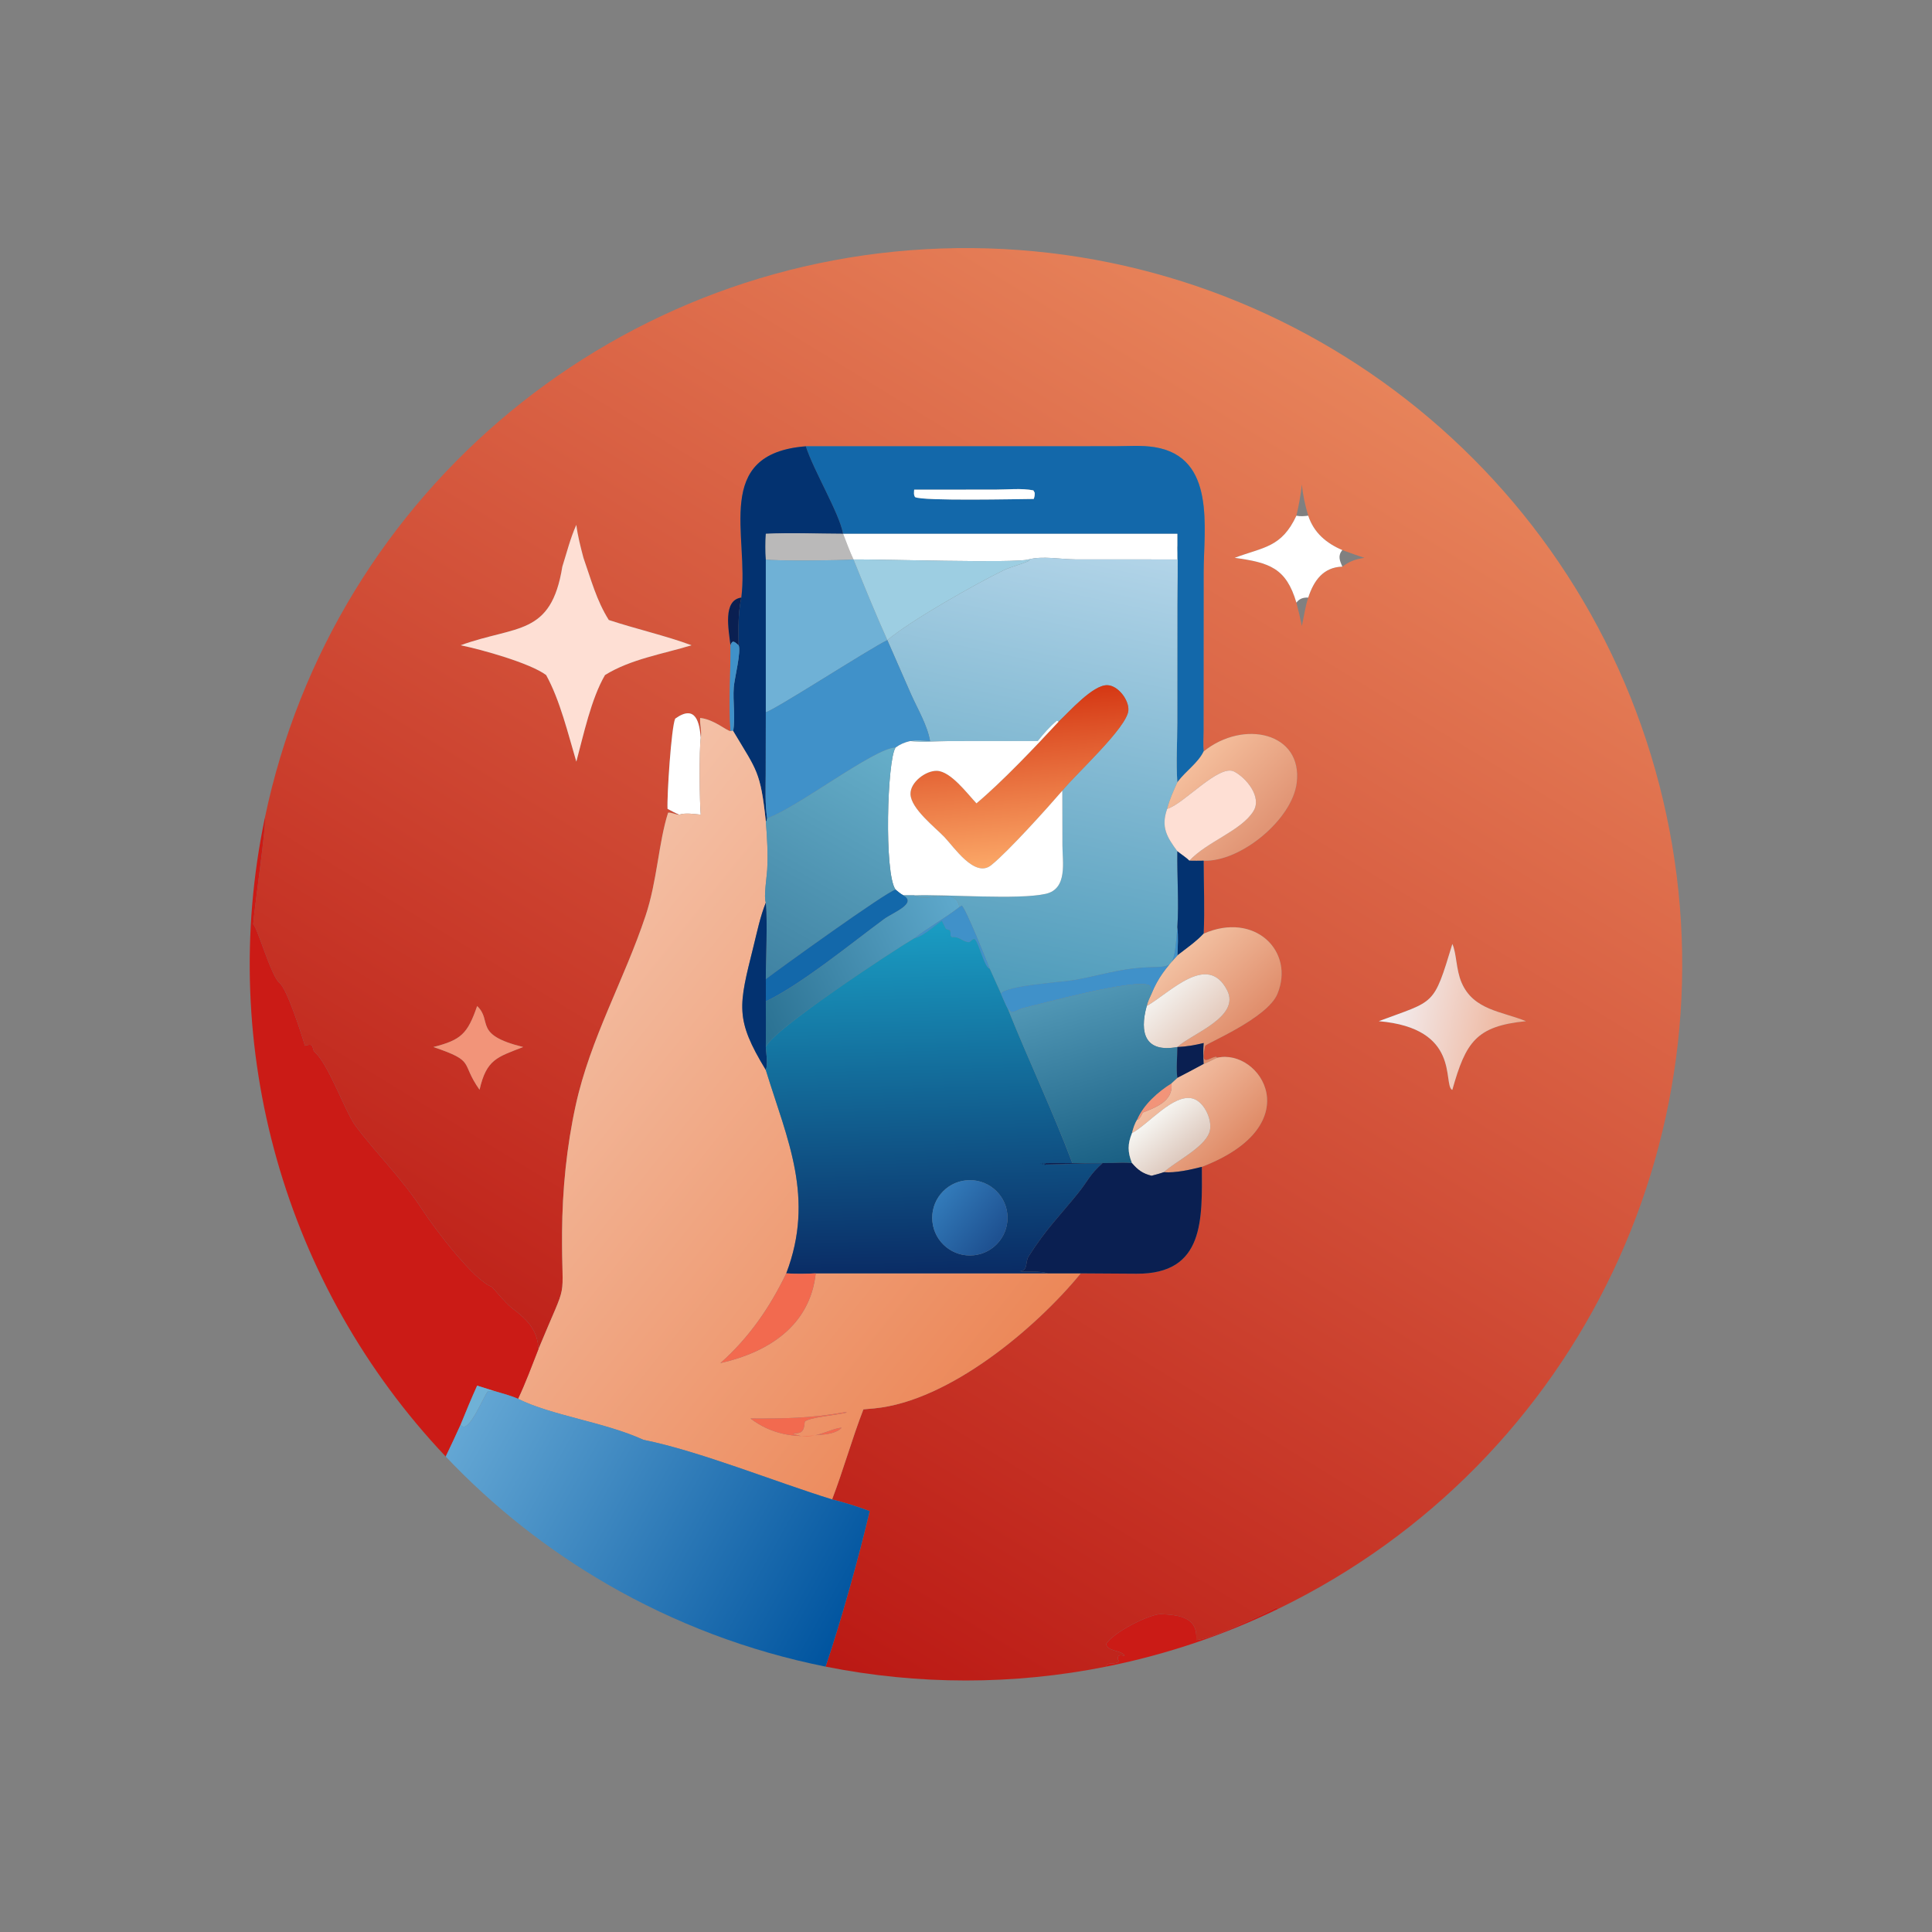 <?xml version="1.0" encoding="utf-8" ?>
<svg xmlns="http://www.w3.org/2000/svg" xmlns:xlink="http://www.w3.org/1999/xlink" width="1024" height="1024">
	<rect width="100%" height="100%" fill="#808080" stroke="none"/>
	<defs>
		<linearGradient id="gradient_0" gradientUnits="userSpaceOnUse" x1="163.144" y1="406.863" x2="354.489" y2="94.157">
			<stop offset="0" stop-color="#BB1914"/>
			<stop offset="1" stop-color="#E7835A"/>
		</linearGradient>
	</defs>
	<path fill="url(#gradient_0)" transform="scale(2 2)" d="M213.554 118.267C188.689 120.225 198.558 141.906 196.454 158.363C191.503 159.042 193.082 166.735 193.581 171.002C193.642 178.45 193.071 186.368 193.581 193.748C192.617 193.723 189.235 190.638 185.553 190.263C185.417 192.09 186.02 193.713 185.707 195.56C185.393 191.804 184.524 186.436 178.936 190.448C177.892 192.713 176.721 211.066 176.909 214.352C177.935 214.897 178.95 215.48 180.038 215.893C178.986 215.933 178.035 215.226 177.047 215.38C174.494 223.453 174.182 233.373 171.085 242.679C165.419 259.702 156.456 275.168 152.573 292.894C150.158 303.913 149.034 315.287 148.955 326.561C148.814 346.512 150.931 337.583 142.69 357.535C142.505 352.47 139.713 349.682 135.67 346.635C133.99 345.369 130.454 341.044 130.295 340.99C125.737 339.416 115.475 326.006 112.012 320.719C106.216 311.869 100.131 306.22 94.21 298.349C91.618 294.903 86.99 281.925 83.568 279.013C82.346 277.973 83.685 276.22 80.814 277.14C79.875 273.935 76.096 262.131 74.077 260.502C71.848 258.702 68.224 245.827 67.101 244.941C67.338 241.242 70.753 217.572 70.185 216.763C88.358 129.704 164.543 66.938 253.469 65.76C342.396 64.582 420.217 125.308 440.689 211.854C461.162 298.401 418.796 387.557 338.766 426.346L338.175 426.083C334.368 428.027 320.848 434.439 317.021 434.63C317.457 428.725 312.902 427.977 307.687 427.764C304.84 427.648 294.875 432.61 293.125 435.718C293.577 437.637 296.754 437.264 298.027 438.62L297.956 438.794C296.829 438.559 295.964 438.522 296.323 439.929L296.576 440.177C295.773 441.212 294.343 440.51 293.31 441.135L293.165 441.672C268.617 446.576 243.34 446.576 218.792 441.67C222.83 429.766 227.604 412.634 230.475 400.449C227.184 399.247 223.917 398.19 220.513 397.358C223.522 389.515 225.761 381.35 228.811 373.495L231.753 373.233C251.601 371.289 274.517 351.962 286.416 337.452L301.164 337.547C319.321 337.676 318.553 323.062 318.504 309.226C347.344 298.122 333.921 277.664 322.532 280.323L322.295 280.058C320.437 280.201 317.999 283.194 319.365 277.163C319.495 276.591 335.845 269.881 338.527 263.393C343.203 252.083 332.501 241.484 318.98 247.434C319.298 241.039 318.989 234.504 318.98 228.094C328.826 228.466 342.415 217.147 343.632 207.526C345.325 194.136 329.579 190.599 318.98 199.132C318.811 197.361 318.942 195.507 318.954 193.727L318.979 151.68C318.984 140.049 322.328 121.174 306.025 118.513C302.548 117.946 298.889 118.249 295.378 118.258L213.554 118.267ZM346.697 136.664C345.872 133.897 345.273 131.263 345.01 128.387C344.71 131.169 344.204 133.942 343.559 136.664C339.613 145.14 334.817 144.964 327.205 147.829C336.491 149.098 340.856 150.565 343.559 159.707C344.096 161.762 344.589 163.813 345.01 165.895C345.56 163.339 345.886 160.869 346.697 158.363C348.156 153.876 350.68 150.303 355.742 150.161C357.775 148.698 359.142 148.203 361.62 147.829C359.641 147.233 357.691 146.471 355.742 145.781C351.497 143.97 348.181 141.19 346.697 136.664ZM154.619 147.829C153.859 144.921 153.107 142.084 152.733 139.094C151.129 142.655 150.207 146.447 149.026 150.161C146.037 168.667 136.876 165.641 122.073 171.002C127.551 172.105 140.492 175.715 144.733 178.894C148.413 185.555 150.554 194.507 152.733 201.839C154.648 194.742 156.663 185.179 160.331 178.894C167.111 174.676 175.701 173.308 183.257 171.002C176.625 168.523 168.324 166.622 161.337 164.306C158.038 159.052 156.656 153.598 154.619 147.829ZM384.892 250.158C379.818 266.86 380.372 265.009 365.394 270.623C387.206 272.503 382.319 287.237 384.802 288.813L384.892 288.791C388.461 276.152 391.188 271.926 404.395 270.623C397.975 268.008 390.465 267.707 387.329 260.382C385.842 256.909 386.04 252.726 384.892 250.158ZM126.45 266.612C123.893 274.03 122.167 275.599 114.862 277.472C126.248 281.343 121.881 281.455 127.083 288.791C128.927 280.713 131.745 280.17 138.636 277.472C125.242 274.17 130.649 270.635 126.45 266.612Z"/>
	<path fill="#1368AA" transform="scale(2 2)" d="M213.554 118.267L295.378 118.258C298.889 118.249 302.548 117.946 306.025 118.513C322.328 121.174 318.984 140.049 318.979 151.68L318.954 193.727C318.942 195.507 318.811 197.361 318.98 199.132C317.555 202.132 314.266 204.356 312.242 207.024L312.011 207.324C311.639 202.18 311.996 196.747 311.998 191.568L312.012 160.551C312.017 155.243 312.206 149.917 312.011 144.613L312.011 141.461L223.429 141.461L223.429 141.461C222.447 136.006 215.687 124.87 213.554 118.267ZM242.268 129.762C242.222 130.469 242.093 131.105 242.496 131.731C244.409 132.83 269.688 132.258 273.946 132.228C274.195 131.62 274.225 131.224 274.205 130.57L273.858 129.95C270.794 129.334 266.939 129.752 263.778 129.75L242.268 129.762Z"/>
	<path fill="#033270" transform="scale(2 2)" d="M196.454 158.363C198.558 141.906 188.689 120.225 213.554 118.267C215.687 124.87 222.447 136.006 223.429 141.461C216.652 141.454 209.709 141.115 202.949 141.461C202.824 143.746 202.819 145.975 202.949 148.259L202.949 188.729L202.923 205.226C202.915 209.05 202.727 213.043 203.295 216.832L203.117 217.61L202.949 217.632C201.536 204.433 200.521 204.176 194.563 194.173L194.314 193.748C194.92 189.955 194.175 185.969 194.458 182.125C194.624 179.88 196.492 172.51 195.738 171.002C195.707 166.707 195.55 162.588 196.454 158.363Z"/>
	<path fill="white" transform="scale(2 2)" d="M273.946 132.228C269.688 132.258 244.409 132.83 242.496 131.731C242.093 131.105 242.222 130.469 242.268 129.762L263.778 129.75C266.939 129.752 270.794 129.334 273.858 129.95L274.205 130.57C274.225 131.224 274.195 131.62 273.946 132.228Z"/>
	<path fill="white" transform="scale(2 2)" d="M343.559 136.664C344.545 136.887 345.7 136.789 346.697 136.664C348.181 141.19 351.497 143.97 355.742 145.781C354.473 147.253 355.03 148.577 355.742 150.161C350.68 150.303 348.156 153.876 346.697 158.363C345.383 158.327 344.356 158.616 343.559 159.707C340.856 150.565 336.491 149.098 327.205 147.829C334.817 144.964 339.613 145.14 343.559 136.664Z"/>
	<path fill="#FEDFD4" transform="scale(2 2)" d="M152.733 139.094C153.107 142.084 153.859 144.921 154.619 147.829C156.656 153.598 158.038 159.052 161.337 164.306C168.324 166.622 176.625 168.523 183.257 171.002C175.701 173.308 167.111 174.676 160.331 178.894C156.663 185.179 154.648 194.742 152.733 201.839C150.554 194.507 148.413 185.555 144.733 178.894C140.492 175.715 127.551 172.105 122.073 171.002C136.876 165.641 146.037 168.667 149.026 150.161C150.207 146.447 151.129 142.655 152.733 139.094Z"/>
	<path fill="#BAB9B9" transform="scale(2 2)" d="M202.949 141.461C209.709 141.115 216.652 141.454 223.429 141.461L223.429 141.461C224.31 143.738 225.141 146.051 226.184 148.259C223.704 148.515 205.007 148.723 202.949 148.259C202.819 145.975 202.824 143.746 202.949 141.461Z"/>
	<path fill="white" transform="scale(2 2)" d="M223.429 141.461L312.011 141.461L312.011 144.613C311.866 145.858 311.923 147.017 312.011 148.259L284.935 148.242C280.968 148.214 276.361 147.27 272.559 148.259C269.306 149.316 232.094 148.155 226.184 148.259L226.184 148.259C225.141 146.051 224.31 143.738 223.429 141.461Z"/>
	<defs>
		<linearGradient id="gradient_1" gradientUnits="userSpaceOnUse" x1="263.09" y1="261.801" x2="287.625" y2="143.786">
			<stop offset="0" stop-color="#4F9CBB"/>
			<stop offset="1" stop-color="#B2D4E8"/>
		</linearGradient>
	</defs>
	<path fill="url(#gradient_1)" transform="scale(2 2)" d="M312.011 148.259C311.923 147.017 311.866 145.858 312.011 144.613C312.206 149.917 312.017 155.243 312.012 160.551L311.998 191.568C311.996 196.747 311.639 202.18 312.011 207.324C310.967 209.632 309.934 211.883 309.31 214.352C307.6 219.178 309.245 221.833 312.011 225.584C311.906 232.234 312.448 239.112 312.011 245.728C310.94 258.814 310.975 255.465 300.495 256.635C295.011 257.247 289.837 258.858 284.45 259.765C281.591 260.245 266.436 261.214 265.253 263.316L262.295 256.742C261.511 254.641 255.952 240.803 254.877 239.977L254.241 240.385L254.182 240.095C253.066 234.835 245.548 239.422 242.268 237.274C250.802 236.958 269.828 238.519 277.13 236.871C282.98 235.55 281.559 228.445 281.552 223.996L281.528 209.54C285.023 205.183 298.734 192.779 299.033 188.241C299.212 185.508 296.303 181.644 293.436 181.582C289.595 181.498 283.341 188.642 280.542 191.25L280.114 190.983C278.197 192.546 276.565 194.465 275.014 196.383L251.415 196.399C248.171 196.403 244.414 196.835 241.245 196.383C242.799 195.978 244.865 196.299 246.476 196.383C245.792 192.221 243.126 187.79 241.405 183.902L235.155 169.638L235.155 169.638C241.367 164.399 258.797 154.621 265.824 151.193C268.093 150.086 270.579 149.641 272.777 148.574L272.559 148.259C276.361 147.27 280.968 148.214 284.935 148.242L312.011 148.259Z"/>
	<path fill="#6FB1D6" transform="scale(2 2)" d="M202.949 148.259C205.007 148.723 223.704 148.515 226.184 148.259L226.184 148.259C229.065 155.4 232.006 162.613 235.155 169.638L235.155 169.638C230.212 172.034 204.884 188.439 202.949 188.729L202.949 148.259Z"/>
	<path fill="#9DCEE2" transform="scale(2 2)" d="M226.184 148.259C232.094 148.155 269.306 149.316 272.559 148.259L272.777 148.574C270.579 149.641 268.093 150.086 265.824 151.193C258.797 154.621 241.367 164.399 235.155 169.638C232.006 162.613 229.065 155.4 226.184 148.259Z"/>
	<path fill="#0A1F51" transform="scale(2 2)" d="M193.581 171.002C193.082 166.735 191.503 159.042 196.454 158.363C195.55 162.588 195.707 166.707 195.738 171.002C194.759 170.162 194.096 169.407 193.581 171.002Z"/>
	<path fill="#4091C9" transform="scale(2 2)" d="M193.581 171.002C194.096 169.407 194.759 170.162 195.738 171.002C196.492 172.51 194.624 179.88 194.458 182.125C194.175 185.969 194.92 189.955 194.314 193.748C193.926 193.59 194.165 193.639 193.581 193.748C193.071 186.368 193.642 178.45 193.581 171.002Z"/>
	<path fill="#4091C9" transform="scale(2 2)" d="M202.949 188.729C204.884 188.439 230.212 172.034 235.155 169.638L241.405 183.902C243.126 187.79 245.792 192.221 246.476 196.383C244.865 196.299 242.799 195.978 241.245 196.383C239.737 196.735 238.587 197.21 237.334 198.115C231.722 198.179 210.902 214.344 203.295 216.832C202.727 213.043 202.915 209.05 202.923 205.226L202.949 188.729Z"/>
	<defs>
		<linearGradient id="gradient_2" gradientUnits="userSpaceOnUse" x1="268.741" y1="184.149" x2="272.85" y2="228.609">
			<stop offset="0" stop-color="#D53814"/>
			<stop offset="1" stop-color="#FBA767"/>
		</linearGradient>
	</defs>
	<path fill="url(#gradient_2)" transform="scale(2 2)" d="M280.542 191.25C283.341 188.642 289.595 181.498 293.436 181.582C296.303 181.644 299.212 185.508 299.033 188.241C298.734 192.779 285.023 205.183 281.528 209.54C277.679 214.008 267.183 225.677 262.668 229.292C258.334 232.76 252.857 224.52 250.252 221.804C247.825 219.273 241.395 214.296 241.285 210.456C241.193 207.282 245.389 204.166 248.31 204.278C251.974 204.417 256.302 210.277 258.773 212.899C265.617 207.156 274.44 197.83 280.542 191.25Z"/>
	<path fill="white" transform="scale(2 2)" d="M176.909 214.352C176.721 211.066 177.892 192.713 178.936 190.448C184.524 186.436 185.393 191.804 185.707 195.56C185.27 198.311 185.394 213.074 185.707 215.893C184.1 215.734 181.553 215.341 180.038 215.893C178.95 215.48 177.935 214.897 176.909 214.352Z"/>
	<defs>
		<linearGradient id="gradient_3" gradientUnits="userSpaceOnUse" x1="266.026" y1="361.884" x2="132.99" y2="255.936">
			<stop offset="0" stop-color="#EC8859"/>
			<stop offset="1" stop-color="#F4C1A7"/>
		</linearGradient>
	</defs>
	<path fill="url(#gradient_3)" transform="scale(2 2)" d="M193.581 193.748C194.165 193.639 193.926 193.59 194.314 193.748L194.563 194.173C200.521 204.176 201.536 204.433 202.949 217.632C203.291 221.886 203.554 226.238 203.315 230.502C203.213 232.328 202.349 237.776 202.949 239.204C201.453 242.933 200.655 246.892 199.687 250.782C195.752 266.592 194.7 269.986 202.949 283.562L203.064 283.943C208.631 301.984 215.994 317.434 208.366 337.452C203.984 346.541 198.496 354.504 190.906 361.237C203.666 358.371 214.683 351.291 216.174 337.452L277.648 337.452L286.416 337.452C274.517 351.962 251.601 371.289 231.753 373.233L228.811 373.495C225.761 381.35 223.522 389.515 220.513 397.358C205.451 392.717 185.465 384.575 170.502 381.562C160.28 376.881 146.109 375.119 137.29 370.707C139.301 366.432 140.967 361.935 142.69 357.535C150.931 337.583 148.814 346.512 148.955 326.561C149.034 315.287 150.158 303.913 152.573 292.894C156.456 275.168 165.419 259.702 171.085 242.679C174.182 233.373 174.494 223.453 177.047 215.38C178.035 215.226 178.986 215.933 180.038 215.893C181.553 215.341 184.1 215.734 185.707 215.893C185.394 213.074 185.27 198.311 185.707 195.56C186.02 193.713 185.417 192.09 185.553 190.263C189.235 190.638 192.617 193.723 193.581 193.748ZM223.429 374.326C214.763 375.86 207.652 375.958 198.904 375.922C204.066 379.922 210.581 381.243 216.939 380.25C218.856 380.186 221.679 379.854 223.045 378.366C219.867 378.518 215.095 382.199 210.141 379.906L211.161 379.822C213.002 379.683 213.107 378.358 213.276 376.764C214.319 375.606 221.8 375.023 224.368 374.344L224.216 374.22L223.429 374.326Z"/>
	<path fill="white" transform="scale(2 2)" d="M275.014 196.383C276.565 194.465 278.197 192.546 280.114 190.983L280.542 191.25C274.44 197.83 265.617 207.156 258.773 212.899C256.302 210.277 251.974 204.417 248.31 204.278C245.389 204.166 241.193 207.282 241.285 210.456C241.395 214.296 247.825 219.273 250.252 221.804C252.857 224.52 258.334 232.76 262.668 229.292C267.183 225.677 277.679 214.008 281.528 209.54L281.552 223.996C281.559 228.445 282.98 235.55 277.13 236.871C269.828 238.519 250.802 236.958 242.268 237.274L239.425 237.274C238.654 236.884 238.002 236.292 237.334 235.748C234.268 231.513 235.099 201.371 237.334 198.115C238.587 197.21 239.737 196.735 241.245 196.383C244.414 196.835 248.171 196.403 251.415 196.399L275.014 196.383Z"/>
	<defs>
		<linearGradient id="gradient_4" gradientUnits="userSpaceOnUse" x1="335.174" y1="219.456" x2="317.022" y2="202.103">
			<stop offset="0" stop-color="#E19575"/>
			<stop offset="1" stop-color="#F4BD9B"/>
		</linearGradient>
	</defs>
	<path fill="url(#gradient_4)" transform="scale(2 2)" d="M318.98 199.132C329.579 190.599 345.325 194.136 343.632 207.526C342.415 217.147 328.826 228.466 318.98 228.094C317.711 228.118 316.449 228.125 315.179 228.094C319.952 222.988 328.933 220.185 332.173 214.961C334.498 211.214 330.259 206.136 327.077 204.475C323.055 202.375 313.59 213.206 309.31 214.352C309.934 211.883 310.967 209.632 312.011 207.324L312.242 207.024C314.266 204.356 317.555 202.132 318.98 199.132Z"/>
	<defs>
		<linearGradient id="gradient_5" gradientUnits="userSpaceOnUse" x1="202.292" y1="257.569" x2="235.747" y2="198.216">
			<stop offset="0" stop-color="#4083A3"/>
			<stop offset="1" stop-color="#66AEC9"/>
		</linearGradient>
	</defs>
	<path fill="url(#gradient_5)" transform="scale(2 2)" d="M203.295 216.832C210.902 214.344 231.722 198.179 237.334 198.115C235.099 201.371 234.268 231.513 237.334 235.748C234.646 236.493 206.776 256.568 202.949 259.48C202.919 253.105 203.458 245.358 202.949 239.204C202.349 237.776 203.213 232.328 203.315 230.502C203.554 226.238 203.291 221.886 202.949 217.632L203.117 217.61L203.295 216.832Z"/>
	<path fill="#FEDFD4" transform="scale(2 2)" d="M312.011 225.584C309.245 221.833 307.6 219.178 309.31 214.352C313.59 213.206 323.055 202.375 327.077 204.475C330.259 206.136 334.498 211.214 332.173 214.961C328.933 220.185 319.952 222.988 315.179 228.094C314.316 227.198 312.991 226.4 312.011 225.584Z"/>
	<path fill="#CB1B16" transform="scale(2 2)" d="M70.185 216.763C70.753 217.572 67.338 241.242 67.101 244.941C68.224 245.827 71.848 258.702 74.077 260.502C76.096 262.131 79.875 273.935 80.814 277.14C83.685 276.22 82.346 277.973 83.568 279.013C86.99 281.925 91.618 294.903 94.21 298.349C100.131 306.22 106.216 311.869 112.012 320.719C115.475 326.006 125.737 339.416 130.295 340.99C130.454 341.044 133.99 345.369 135.67 346.635C139.713 349.682 142.505 352.47 142.69 357.535C140.967 361.935 139.301 366.432 137.29 370.707C135.306 369.818 133.093 369.267 131.011 368.642L126.45 367.208C124.901 370.615 123.488 374.075 122.073 377.54C120.791 380.38 119.476 383.198 118.12 386.004C75.388 340.845 57.481 277.622 70.185 216.763Z"/>
	<path fill="#033270" transform="scale(2 2)" d="M312.011 225.584C312.991 226.4 314.316 227.198 315.179 228.094C316.449 228.125 317.711 228.118 318.98 228.094C318.989 234.504 319.298 241.039 318.98 247.434C316.968 249.593 314.348 251.394 312.011 253.207C312.146 250.706 312.262 248.226 312.011 245.728C312.448 239.112 311.906 232.234 312.011 225.584Z"/>
	<path fill="#1368AA" transform="scale(2 2)" d="M202.949 259.48C206.776 256.568 234.646 236.493 237.334 235.748C238.002 236.292 238.654 236.884 239.425 237.274C243.199 239.432 236.622 241.858 234.273 243.591C225.807 249.837 212.293 260.921 202.949 265.39C202.99 263.422 202.957 261.449 202.949 259.48Z"/>
	<defs>
		<linearGradient id="gradient_6" gradientUnits="userSpaceOnUse" x1="199.945" y1="266.876" x2="254.913" y2="241.244">
			<stop offset="0" stop-color="#2B7293"/>
			<stop offset="1" stop-color="#5FA9CC"/>
		</linearGradient>
	</defs>
	<path fill="url(#gradient_6)" transform="scale(2 2)" d="M239.425 237.274L242.268 237.274C245.548 239.422 253.066 234.835 254.182 240.095L254.241 240.385C250.416 243.364 246.109 245.694 242.268 248.674C236.227 252.251 204.542 273.016 202.949 277.472C202.996 273.446 202.953 269.416 202.949 265.39C212.293 260.921 225.807 249.837 234.273 243.591C236.622 241.858 243.199 239.432 239.425 237.274Z"/>
	<path fill="#033270" transform="scale(2 2)" d="M202.949 239.204C203.458 245.358 202.919 253.105 202.949 259.48C202.957 261.449 202.99 263.422 202.949 265.39C202.953 269.416 202.996 273.446 202.949 277.472C203.035 279.212 203.572 281.962 202.949 283.562C194.7 269.986 195.752 266.592 199.687 250.782C200.655 246.892 201.453 242.933 202.949 239.204Z"/>
	<path fill="#4091C9" transform="scale(2 2)" d="M254.241 240.385L254.877 239.977C255.952 240.803 261.511 254.641 262.295 256.742C260.773 256.273 259.579 250.275 258.312 248.868C257.361 248.811 257.335 249.844 256.492 249.681C254.871 249.366 254.122 248.129 252.252 248.375L251.902 247.987C251.91 247.447 251.954 247.021 251.729 246.518L250.689 246.186C250.293 245.48 249.954 244.746 249.605 244.017C247.361 245.504 244.882 248.032 242.268 248.674C246.109 245.694 250.416 243.364 254.241 240.385Z"/>
	<defs>
		<linearGradient id="gradient_7" gradientUnits="userSpaceOnUse" x1="249.012" y1="337.265" x2="246.732" y2="244.306">
			<stop offset="0" stop-color="#0A2C65"/>
			<stop offset="1" stop-color="#1A9DC3"/>
		</linearGradient>
	</defs>
	<path fill="url(#gradient_7)" transform="scale(2 2)" d="M202.949 277.472C204.542 273.016 236.227 252.251 242.268 248.674C244.882 248.032 247.361 245.504 249.605 244.017C249.954 244.746 250.293 245.48 250.689 246.186L251.729 246.518C251.954 247.021 251.91 247.447 251.902 247.987L252.252 248.375C254.122 248.129 254.871 249.366 256.492 249.681C257.335 249.844 257.361 248.811 258.312 248.868C259.579 250.275 260.773 256.273 262.295 256.742L265.253 263.316C265.865 264.673 266.424 266.107 267.126 267.416C272.555 280.968 279.129 294.751 284.193 308.25C281.812 308.236 279.423 308.179 277.043 308.246L277.059 308.72L276.783 308.697L276.537 308.267L276.411 308.275L276.362 308.655L276.218 308.638L276.042 308.306L275.547 308.357L275.974 308.253L276.183 308.577L276.318 308.587L276.329 308.199L276.449 308.183L276.716 308.605L276.848 308.609L276.812 308.141L277.108 308.614C282.15 308.568 287.131 308.231 292.192 308.25C288.709 311.32 288.36 312.921 285.689 316.214C280.686 322.383 277.265 325.646 272.605 332.94C271.617 334.486 272.563 336.689 270.285 336.894C272.633 337.194 275.404 336.727 277.648 337.452L216.174 337.452C213.541 337.588 211 337.634 208.366 337.452C215.994 317.434 208.631 301.984 203.064 283.943L202.949 283.562C203.572 281.962 203.035 279.212 202.949 277.472ZM256 312.804C250.499 313.373 246.508 318.305 247.102 323.804C247.696 329.302 252.647 333.27 258.143 332.651C263.602 332.036 267.538 327.124 266.949 321.661C266.359 316.199 261.465 312.24 256 312.804Z"/>
	<defs>
		<linearGradient id="gradient_8" gradientUnits="userSpaceOnUse" x1="331.643" y1="270.247" x2="314.009" y2="252.016">
			<stop offset="0" stop-color="#E08E6C"/>
			<stop offset="1" stop-color="#F2BFA0"/>
		</linearGradient>
	</defs>
	<path fill="url(#gradient_8)" transform="scale(2 2)" d="M318.98 247.434C332.501 241.484 343.203 252.083 338.527 263.393C335.845 269.881 319.495 276.591 319.365 277.163C317.999 283.194 320.437 280.201 322.295 280.058L322.532 280.323C321.356 280.882 320.185 281.49 318.98 281.981C318.872 280.098 318.835 278.289 318.98 276.407C316.752 276.968 314.305 277.382 312.011 277.472C315.783 273.961 328.794 269.483 325.212 262.457C320.032 252.299 310.099 263.06 303.892 266.612C304.177 265.428 304.661 264.411 305.178 263.316C306.879 259.121 309.009 256.497 312.011 253.207C314.348 251.394 316.968 249.593 318.98 247.434Z"/>
	<path fill="#4091C9" transform="scale(2 2)" d="M312.011 245.728C312.262 248.226 312.146 250.706 312.011 253.207C309.009 256.497 306.879 259.121 305.178 263.316C305.128 262.49 305.054 261.927 304.688 261.179C301.372 259.019 275.683 266.098 271.192 267.137C270.159 267.376 269.045 268.233 268.04 268.261L267.126 267.416C266.424 266.107 265.865 264.673 265.253 263.316C266.436 261.214 281.591 260.245 284.45 259.765C289.837 258.858 295.011 257.247 300.495 256.635C310.975 255.465 310.94 258.814 312.011 245.728Z"/>
	<defs>
		<linearGradient id="gradient_9" gradientUnits="userSpaceOnUse" x1="401.685" y1="272.807" x2="368.095" y2="266.05">
			<stop offset="0" stop-color="#EEB298"/>
			<stop offset="1" stop-color="#F3EFF2"/>
		</linearGradient>
	</defs>
	<path fill="url(#gradient_9)" transform="scale(2 2)" d="M365.394 270.623C380.372 265.009 379.818 266.86 384.892 250.158C386.04 252.726 385.842 256.909 387.329 260.382C390.465 267.707 397.975 268.008 404.395 270.623C391.188 271.926 388.461 276.152 384.892 288.791L384.802 288.813C382.319 287.237 387.206 272.503 365.394 270.623Z"/>
	<defs>
		<linearGradient id="gradient_10" gradientUnits="userSpaceOnUse" x1="318.617" y1="273.136" x2="308.773" y2="262.704">
			<stop offset="0" stop-color="#E5CCBF"/>
			<stop offset="1" stop-color="#F3F0EC"/>
		</linearGradient>
	</defs>
	<path fill="url(#gradient_10)" transform="scale(2 2)" d="M303.892 266.612C310.099 263.06 320.032 252.299 325.212 262.457C328.794 269.483 315.783 273.961 312.011 277.472L312.011 277.472C303.488 279.029 301.914 273.797 303.892 266.612Z"/>
	<defs>
		<linearGradient id="gradient_11" gradientUnits="userSpaceOnUse" x1="299.178" y1="307.45" x2="286.667" y2="262.564">
			<stop offset="0" stop-color="#1A6084"/>
			<stop offset="1" stop-color="#5197B5"/>
		</linearGradient>
	</defs>
	<path fill="url(#gradient_11)" transform="scale(2 2)" d="M267.126 267.416L268.04 268.261C269.045 268.233 270.159 267.376 271.192 267.137C275.683 266.098 301.372 259.019 304.688 261.179C305.054 261.927 305.128 262.49 305.178 263.316C304.661 264.411 304.177 265.428 303.892 266.612C301.914 273.797 303.488 279.029 312.011 277.472C312.016 280.051 311.651 283.164 312.011 285.672L310.444 287.131C306.894 289.352 303.07 292.729 301.396 296.667C300.683 297.758 300.306 299.012 299.992 300.271C298.81 303.199 298.8 305.263 299.992 308.25C298.143 308.013 296.229 308.185 294.365 308.199L284.193 308.25C279.129 294.751 272.555 280.968 267.126 267.416Z"/>
	<path fill="#F29479" transform="scale(2 2)" d="M114.862 277.472C122.167 275.599 123.893 274.03 126.45 266.612C130.649 270.635 125.242 274.17 138.636 277.472C131.745 280.17 128.927 280.713 127.083 288.791C121.881 281.455 126.248 281.343 114.862 277.472Z"/>
	<path fill="#0A1F51" transform="scale(2 2)" d="M312.011 277.472L312.011 277.472C314.305 277.382 316.752 276.968 318.98 276.407C318.835 278.289 318.872 280.098 318.98 281.981C316.668 283.233 314.354 284.476 312.011 285.672C311.651 283.164 312.016 280.051 312.011 277.472Z"/>
	<defs>
		<linearGradient id="gradient_12" gradientUnits="userSpaceOnUse" x1="327.906" y1="303.993" x2="311.213" y2="286.778">
			<stop offset="0" stop-color="#DF8B67"/>
			<stop offset="1" stop-color="#F2BEA2"/>
		</linearGradient>
	</defs>
	<path fill="url(#gradient_12)" transform="scale(2 2)" d="M322.532 280.323C333.921 277.664 347.344 298.122 318.504 309.226C315.551 309.973 311.498 310.899 308.43 310.638C311.66 307.727 318.918 304.206 320.459 300.207C321.586 297.28 319.264 292.04 316.166 291.146C311.009 289.658 304.295 298.037 299.992 300.271C300.306 299.012 300.683 297.758 301.396 296.667L301.573 296.75C302.224 296.281 302.479 295.55 302.845 294.85C305.922 293.585 311.034 291.926 310.444 287.131L312.011 285.672C314.354 284.476 316.668 283.233 318.98 281.981C320.185 281.49 321.356 280.882 322.532 280.323Z"/>
	<path fill="#F29479" transform="scale(2 2)" d="M301.396 296.667C303.07 292.729 306.894 289.352 310.444 287.131C311.034 291.926 305.922 293.585 302.845 294.85C302.479 295.55 302.224 296.281 301.573 296.75L301.396 296.667Z"/>
	<defs>
		<linearGradient id="gradient_13" gradientUnits="userSpaceOnUse" x1="313.932" y1="305.986" x2="305.412" y2="296.041">
			<stop offset="0" stop-color="#DECABF"/>
			<stop offset="1" stop-color="#F6F5F1"/>
		</linearGradient>
	</defs>
	<path fill="url(#gradient_13)" transform="scale(2 2)" d="M299.992 300.271C304.295 298.037 311.009 289.658 316.166 291.146C319.264 292.04 321.586 297.28 320.459 300.207C318.918 304.206 311.66 307.727 308.43 310.638C307.369 311.022 306.266 311.291 305.178 311.587C302.82 311.005 301.542 310.056 299.992 308.25C298.8 305.263 298.81 303.199 299.992 300.271Z"/>
	<path fill="#0A1F51" transform="scale(2 2)" d="M292.192 308.25C287.131 308.231 282.15 308.568 277.108 308.614L276.812 308.141L276.848 308.609L276.716 308.605L276.449 308.183L276.329 308.199L276.318 308.587L276.183 308.577L275.974 308.253L275.547 308.357L276.042 308.306L276.218 308.638L276.362 308.655L276.411 308.275L276.537 308.267L276.783 308.697L277.059 308.72L277.043 308.246C279.423 308.179 281.812 308.236 284.193 308.25L294.365 308.199C296.229 308.185 298.143 308.013 299.992 308.25C301.542 310.056 302.82 311.005 305.178 311.587C306.266 311.291 307.369 311.022 308.43 310.638C311.498 310.899 315.551 309.973 318.504 309.226C318.553 323.062 319.321 337.676 301.164 337.547L286.416 337.452L277.648 337.452C275.404 336.727 272.633 337.194 270.285 336.894C272.563 336.689 271.617 334.486 272.605 332.94C277.265 325.646 280.686 322.383 285.689 316.214C288.36 312.921 288.709 311.32 292.192 308.25Z"/>
	<defs>
		<linearGradient id="gradient_14" gradientUnits="userSpaceOnUse" x1="264.177" y1="328.686" x2="249.614" y2="316.516">
			<stop offset="0" stop-color="#1E5191"/>
			<stop offset="1" stop-color="#327AB9"/>
		</linearGradient>
	</defs>
	<path fill="url(#gradient_14)" transform="scale(2 2)" d="M258.143 332.651C252.647 333.27 247.696 329.302 247.102 323.804C246.508 318.305 250.499 313.373 256 312.804C261.465 312.24 266.359 316.199 266.949 321.661C267.538 327.124 263.602 332.036 258.143 332.651Z"/>
	<path fill="#F26A4F" transform="scale(2 2)" d="M190.906 361.237C198.496 354.504 203.984 346.541 208.366 337.452C211 337.634 213.541 337.588 216.174 337.452C214.683 351.291 203.666 358.371 190.906 361.237Z"/>
	<path fill="#6FB1D6" transform="scale(2 2)" d="M126.45 367.208L131.011 368.642C130.424 368.749 129.955 368.756 129.362 368.618C128.245 369.678 124.06 380.638 122.073 377.54C123.488 374.075 124.901 370.615 126.45 367.208Z"/>
	<defs>
		<linearGradient id="gradient_15" gradientUnits="userSpaceOnUse" x1="226.679" y1="427.253" x2="125.614" y2="371.007">
			<stop offset="0" stop-color="#00549F"/>
			<stop offset="1" stop-color="#64A7D4"/>
		</linearGradient>
	</defs>
	<path fill="url(#gradient_15)" transform="scale(2 2)" d="M131.011 368.642C133.093 369.267 135.306 369.818 137.29 370.707C146.109 375.119 160.28 376.881 170.502 381.562C185.465 384.575 205.451 392.717 220.513 397.358C223.917 398.19 227.184 399.247 230.475 400.449C227.604 412.634 222.83 429.766 218.792 441.67C198.407 437.597 178.83 430.203 160.842 419.782C145.052 410.635 130.663 399.258 118.12 386.004C119.476 383.198 120.791 380.38 122.073 377.54C124.06 380.638 128.245 369.678 129.362 368.618C129.955 368.756 130.424 368.749 131.011 368.642Z"/>
	<path fill="#F26A4F" transform="scale(2 2)" d="M198.904 375.922C207.652 375.958 214.763 375.86 223.429 374.326L224.216 374.22L224.368 374.344C221.8 375.023 214.319 375.606 213.276 376.764C213.107 378.358 213.002 379.683 211.161 379.822L210.141 379.906C215.095 382.199 219.867 378.518 223.045 378.366C221.679 379.854 218.856 380.186 216.939 380.25C210.581 381.243 204.066 379.922 198.904 375.922Z"/>
	<path fill="#CB1B16" transform="scale(2 2)" d="M293.165 441.672L293.31 441.135C294.343 440.51 295.773 441.212 296.576 440.177L296.323 439.929C295.964 438.522 296.829 438.559 297.956 438.794L298.027 438.62C296.754 437.264 293.577 437.637 293.125 435.718C294.875 432.61 304.84 427.648 307.687 427.764C312.902 427.977 317.457 428.725 317.021 434.63C320.848 434.439 334.368 428.027 338.175 426.083L338.766 426.346C324.277 433.368 308.954 438.518 293.165 441.672Z"/>
</svg>
